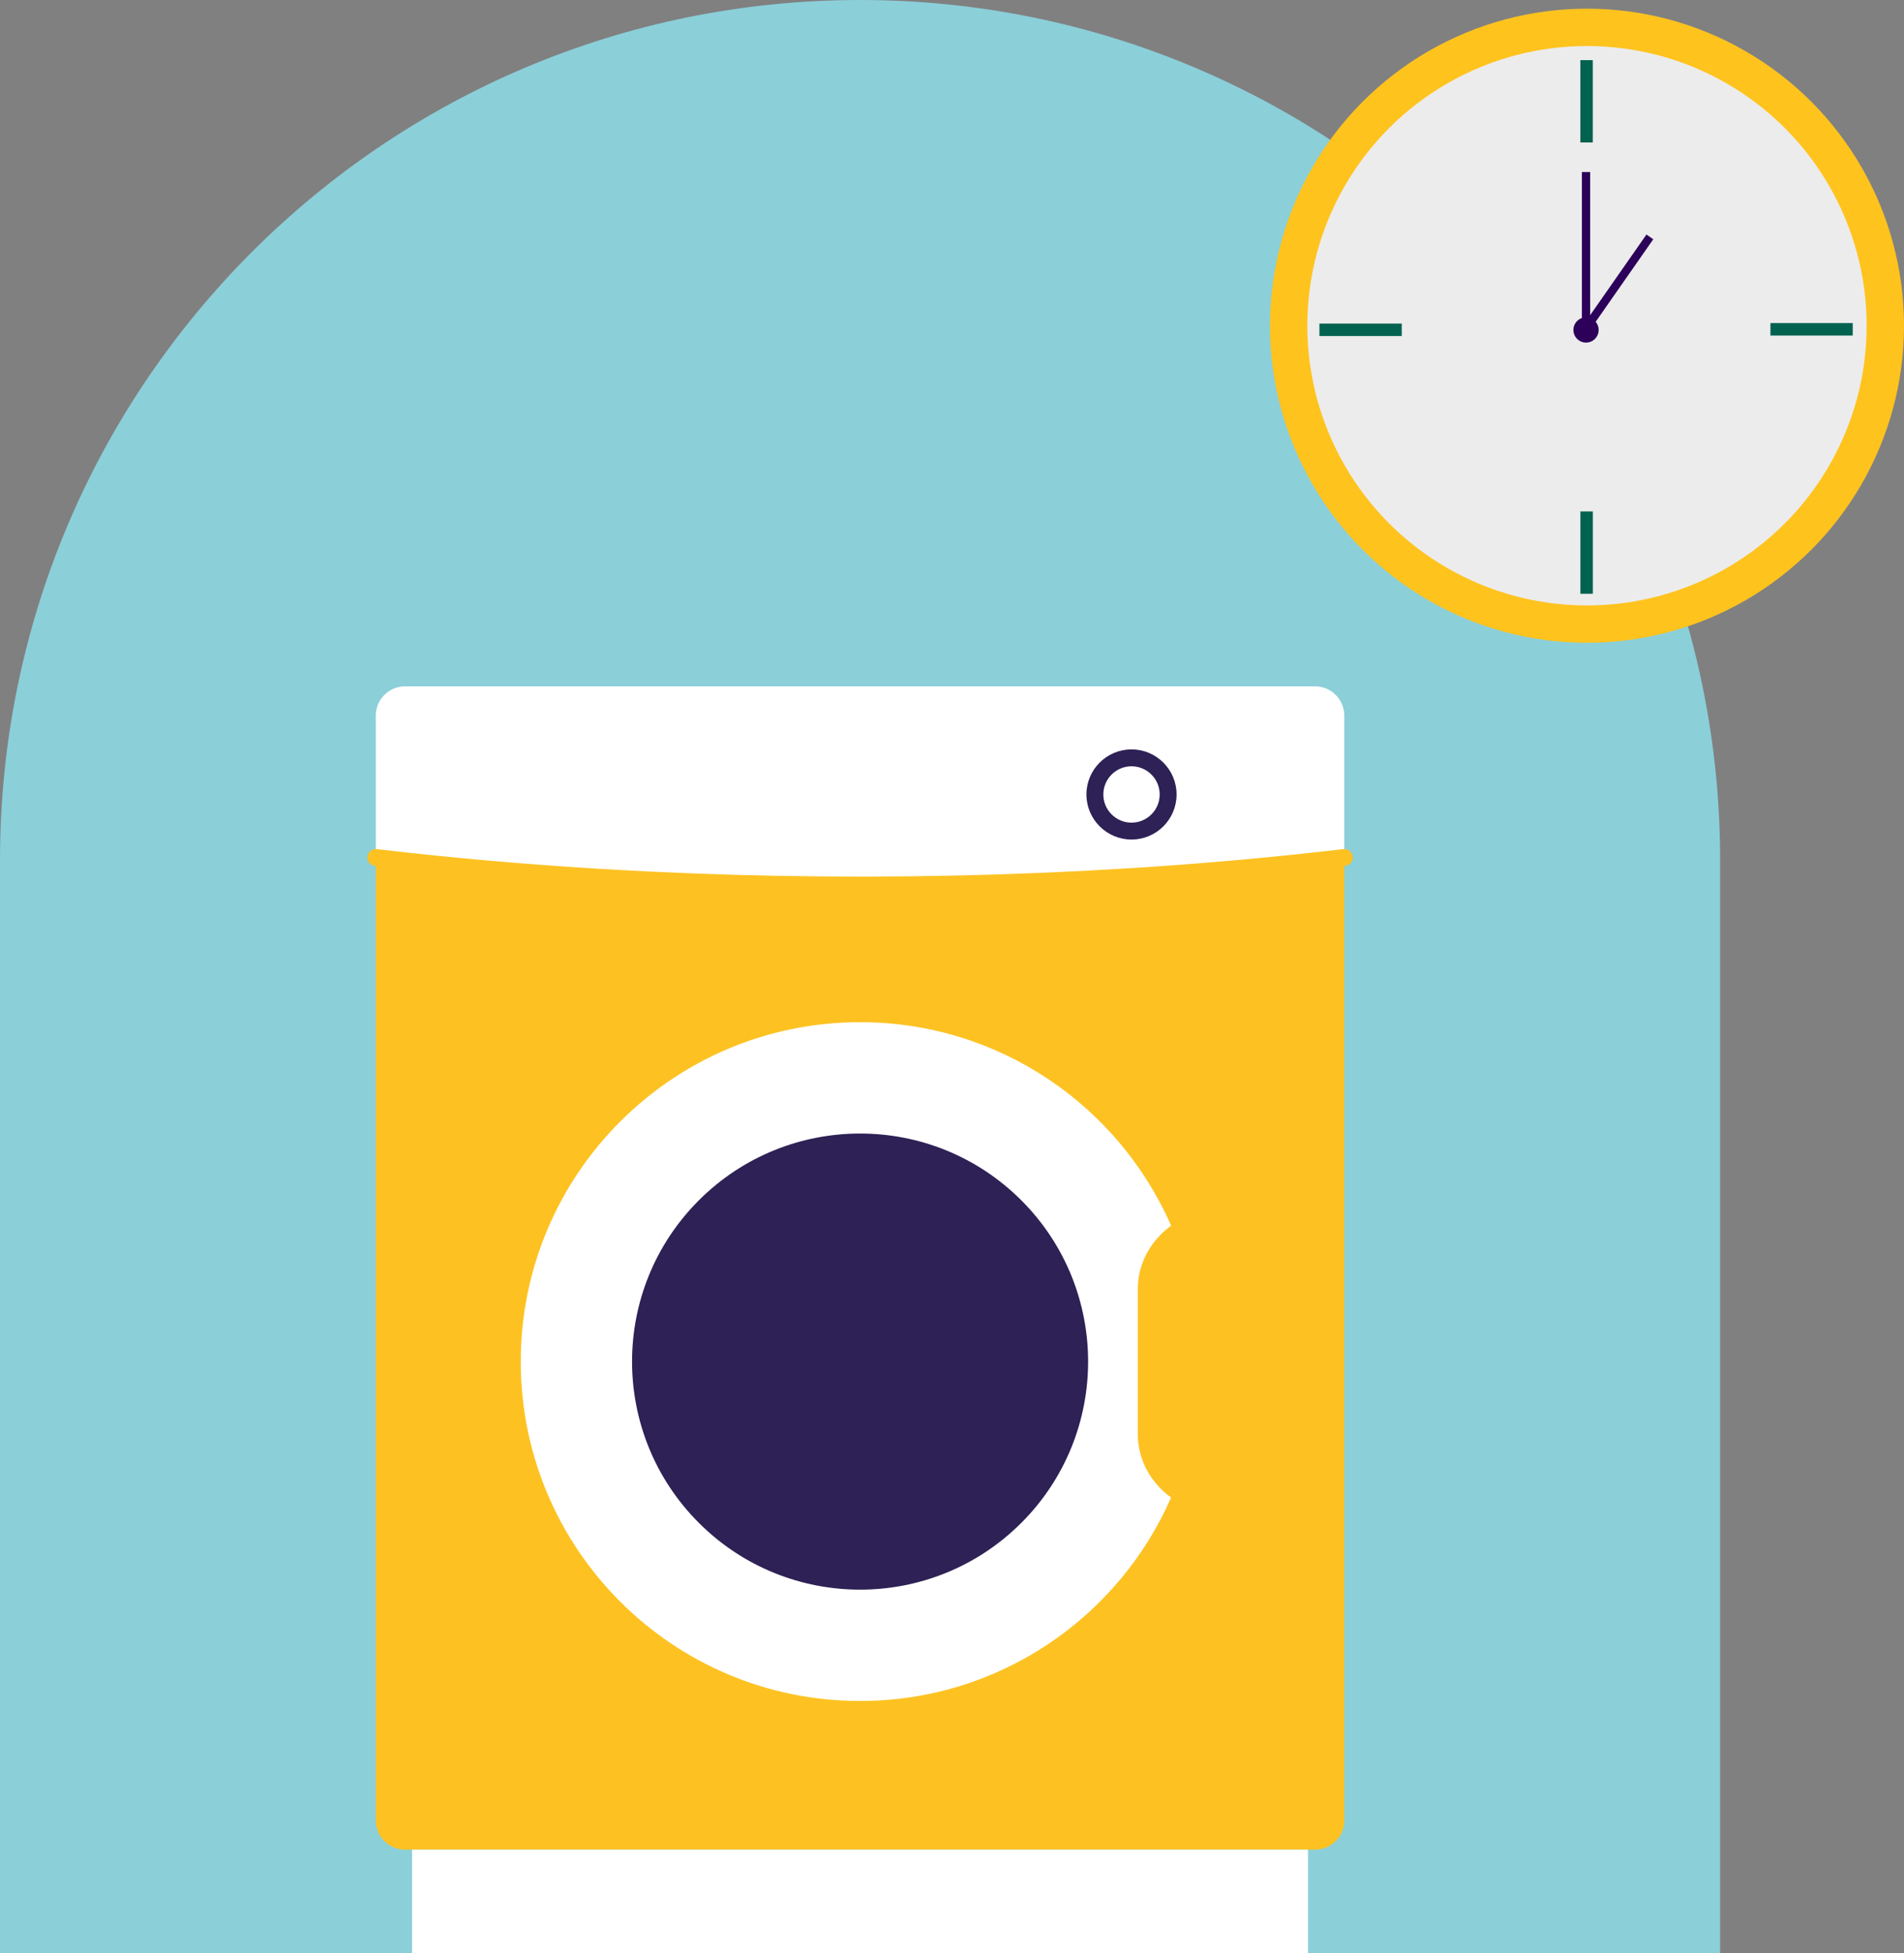 <?xml version="1.0" encoding="UTF-8"?>
<svg id="Calque_2" data-name="Calque 2" xmlns="http://www.w3.org/2000/svg" viewBox="0 0 458.74 470.54">
  <rect x="0" y="0" width="458.74" height="470.54" fill="#808080" stroke="none"/>
  <defs>
    <style>
      .cls-1 {
        fill: #fff;
      }

      .cls-2 {
        fill: #2d2155;
      }

      .cls-3 {
        fill: #8bcfd9;
      }

      .cls-4 {
        stroke: #00624f;
        stroke-width: 3px;
      }

      .cls-4, .cls-5, .cls-6 {
        fill: none;
        stroke-miterlimit: 10;
      }

      .cls-7 {
        fill: #fdc222;
      }

      .cls-5 {
        stroke: #ffc31e;
        stroke-width: 9px;
      }

      .cls-8 {
        fill: #2d005a;
      }

      .cls-6 {
        stroke: #2d005a;
        stroke-width: 2px;
      }

      .cls-9 {
        fill: #ececec;
      }
    </style>
  </defs>
  <g id="_64" data-name="64">
    <g>
      <path class="cls-3" d="m207.22,0h0c114.44,0,207.22,92.78,207.22,207.22v263.32H0V207.22C0,92.78,92.78,0,207.22,0Z"/>
      <g>
        <g>
          <circle class="cls-9" cx="382.01" cy="78.82" r="71.95"/>
          <line class="cls-4" x1="382.26" y1="14.49" x2="382.26" y2="34.32"/>
          <line class="cls-4" x1="382.27" y1="123.21" x2="382.27" y2="143.04"/>
          <line class="cls-4" x1="337.73" y1="79.45" x2="317.9" y2="79.45"/>
          <line class="cls-4" x1="446.39" y1="79.33" x2="426.56" y2="79.33"/>
          <circle class="cls-8" cx="382.13" cy="79.49" r="3.04"/>
          <line class="cls-6" x1="382.13" y1="41.44" x2="382.13" y2="79.58"/>
          <line class="cls-6" x1="397.51" y1="57.07" x2="382.77" y2="78.18"/>
        </g>
        <circle class="cls-5" cx="382.36" cy="78.47" r="71.88"/>
      </g>
      <g>
        <g>
          <g>
            <path class="cls-7" d="m323.89,206.58v231.97c0,3.89-3.15,7.04-7.04,7.04H97.59c-3.9,0-7.05-3.15-7.05-7.04v-231.97c4.78.57,9.59,1.1,14.42,1.58,16.78,1.71,33.89,2.98,51.16,3.82,56.1,2.75,113.9.95,167.77-5.4h0Z"/>
            <path class="cls-1" d="m323.89,172.39v34.19c-53.87,6.35-111.67,8.15-167.77,5.4-17.26-.84-34.38-2.11-51.16-3.82-4.83-.48-9.64-1.02-14.42-1.58v-34.19c0-3.89,3.15-7.05,7.05-7.05h219.26c3.89,0,7.04,3.17,7.04,7.05h0Z"/>
          </g>
          <path class="cls-7" d="m207.15,215.25c-17.08,0-34.18-.41-51.13-1.24-17.34-.84-34.59-2.13-51.26-3.83-4.81-.48-9.68-1.02-14.45-1.59-1.12-.13-1.91-1.15-1.78-2.26.13-1.12,1.14-1.91,2.26-1.78,4.75.56,9.59,1.1,14.38,1.58,16.61,1.69,33.79,2.97,51.05,3.81,56.25,2.75,114.14.89,167.43-5.39,1.12-.13,2.12.67,2.26,1.78.13,1.12-.67,2.12-1.78,2.26-37.45,4.41-77.16,6.66-116.98,6.66Z"/>
        </g>
        <rect class="cls-1" x="99.29" y="445.6" width="215.86" height="24.94"/>
        <g>
          <circle class="cls-1" cx="272.62" cy="191.39" r="8.82"/>
          <path class="cls-2" d="m272.62,202.25c-5.99,0-10.86-4.87-10.86-10.86s4.87-10.86,10.86-10.86,10.86,4.87,10.86,10.86-4.87,10.86-10.86,10.86Zm0-17.65c-3.74,0-6.79,3.05-6.79,6.79s3.05,6.79,6.79,6.79,6.79-3.05,6.79-6.79-3.05-6.79-6.79-6.79Z"/>
        </g>
        <path class="cls-1" d="m288.98,328.01c0,9.41-1.59,18.45-4.52,26.85-.7,2-1.46,3.96-2.3,5.89-12.63,28.85-41.42,49.02-74.94,49.02-45.15,0-81.75-36.6-81.75-81.75s36.6-81.77,81.75-81.77c33.52,0,62.31,20.16,74.94,49.02.84,1.93,1.62,3.89,2.3,5.89,2.93,8.42,4.52,17.45,4.52,26.87h0Z"/>
        <circle class="cls-1" cx="301.23" cy="188.35" r="5.8"/>
        <circle class="cls-2" cx="207.22" cy="328.01" r="54.94" transform="translate(-171.24 242.6) rotate(-45)"/>
        <path class="cls-7" d="m292.51,327.71c0,9.41,1.17,22.9-1.76,31.31-.7,2-7.74-.19-8.59,1.74-4.88-3.53-8.02-9.04-8.02-15.22v-35.05c0-6.18,3.14-11.68,8.02-15.22.84,1.93,6.79.91,7.48,2.9,2.93,8.42,2.87,20.14,2.87,29.54h0Z"/>
      </g>
    </g>
  </g>
</svg>